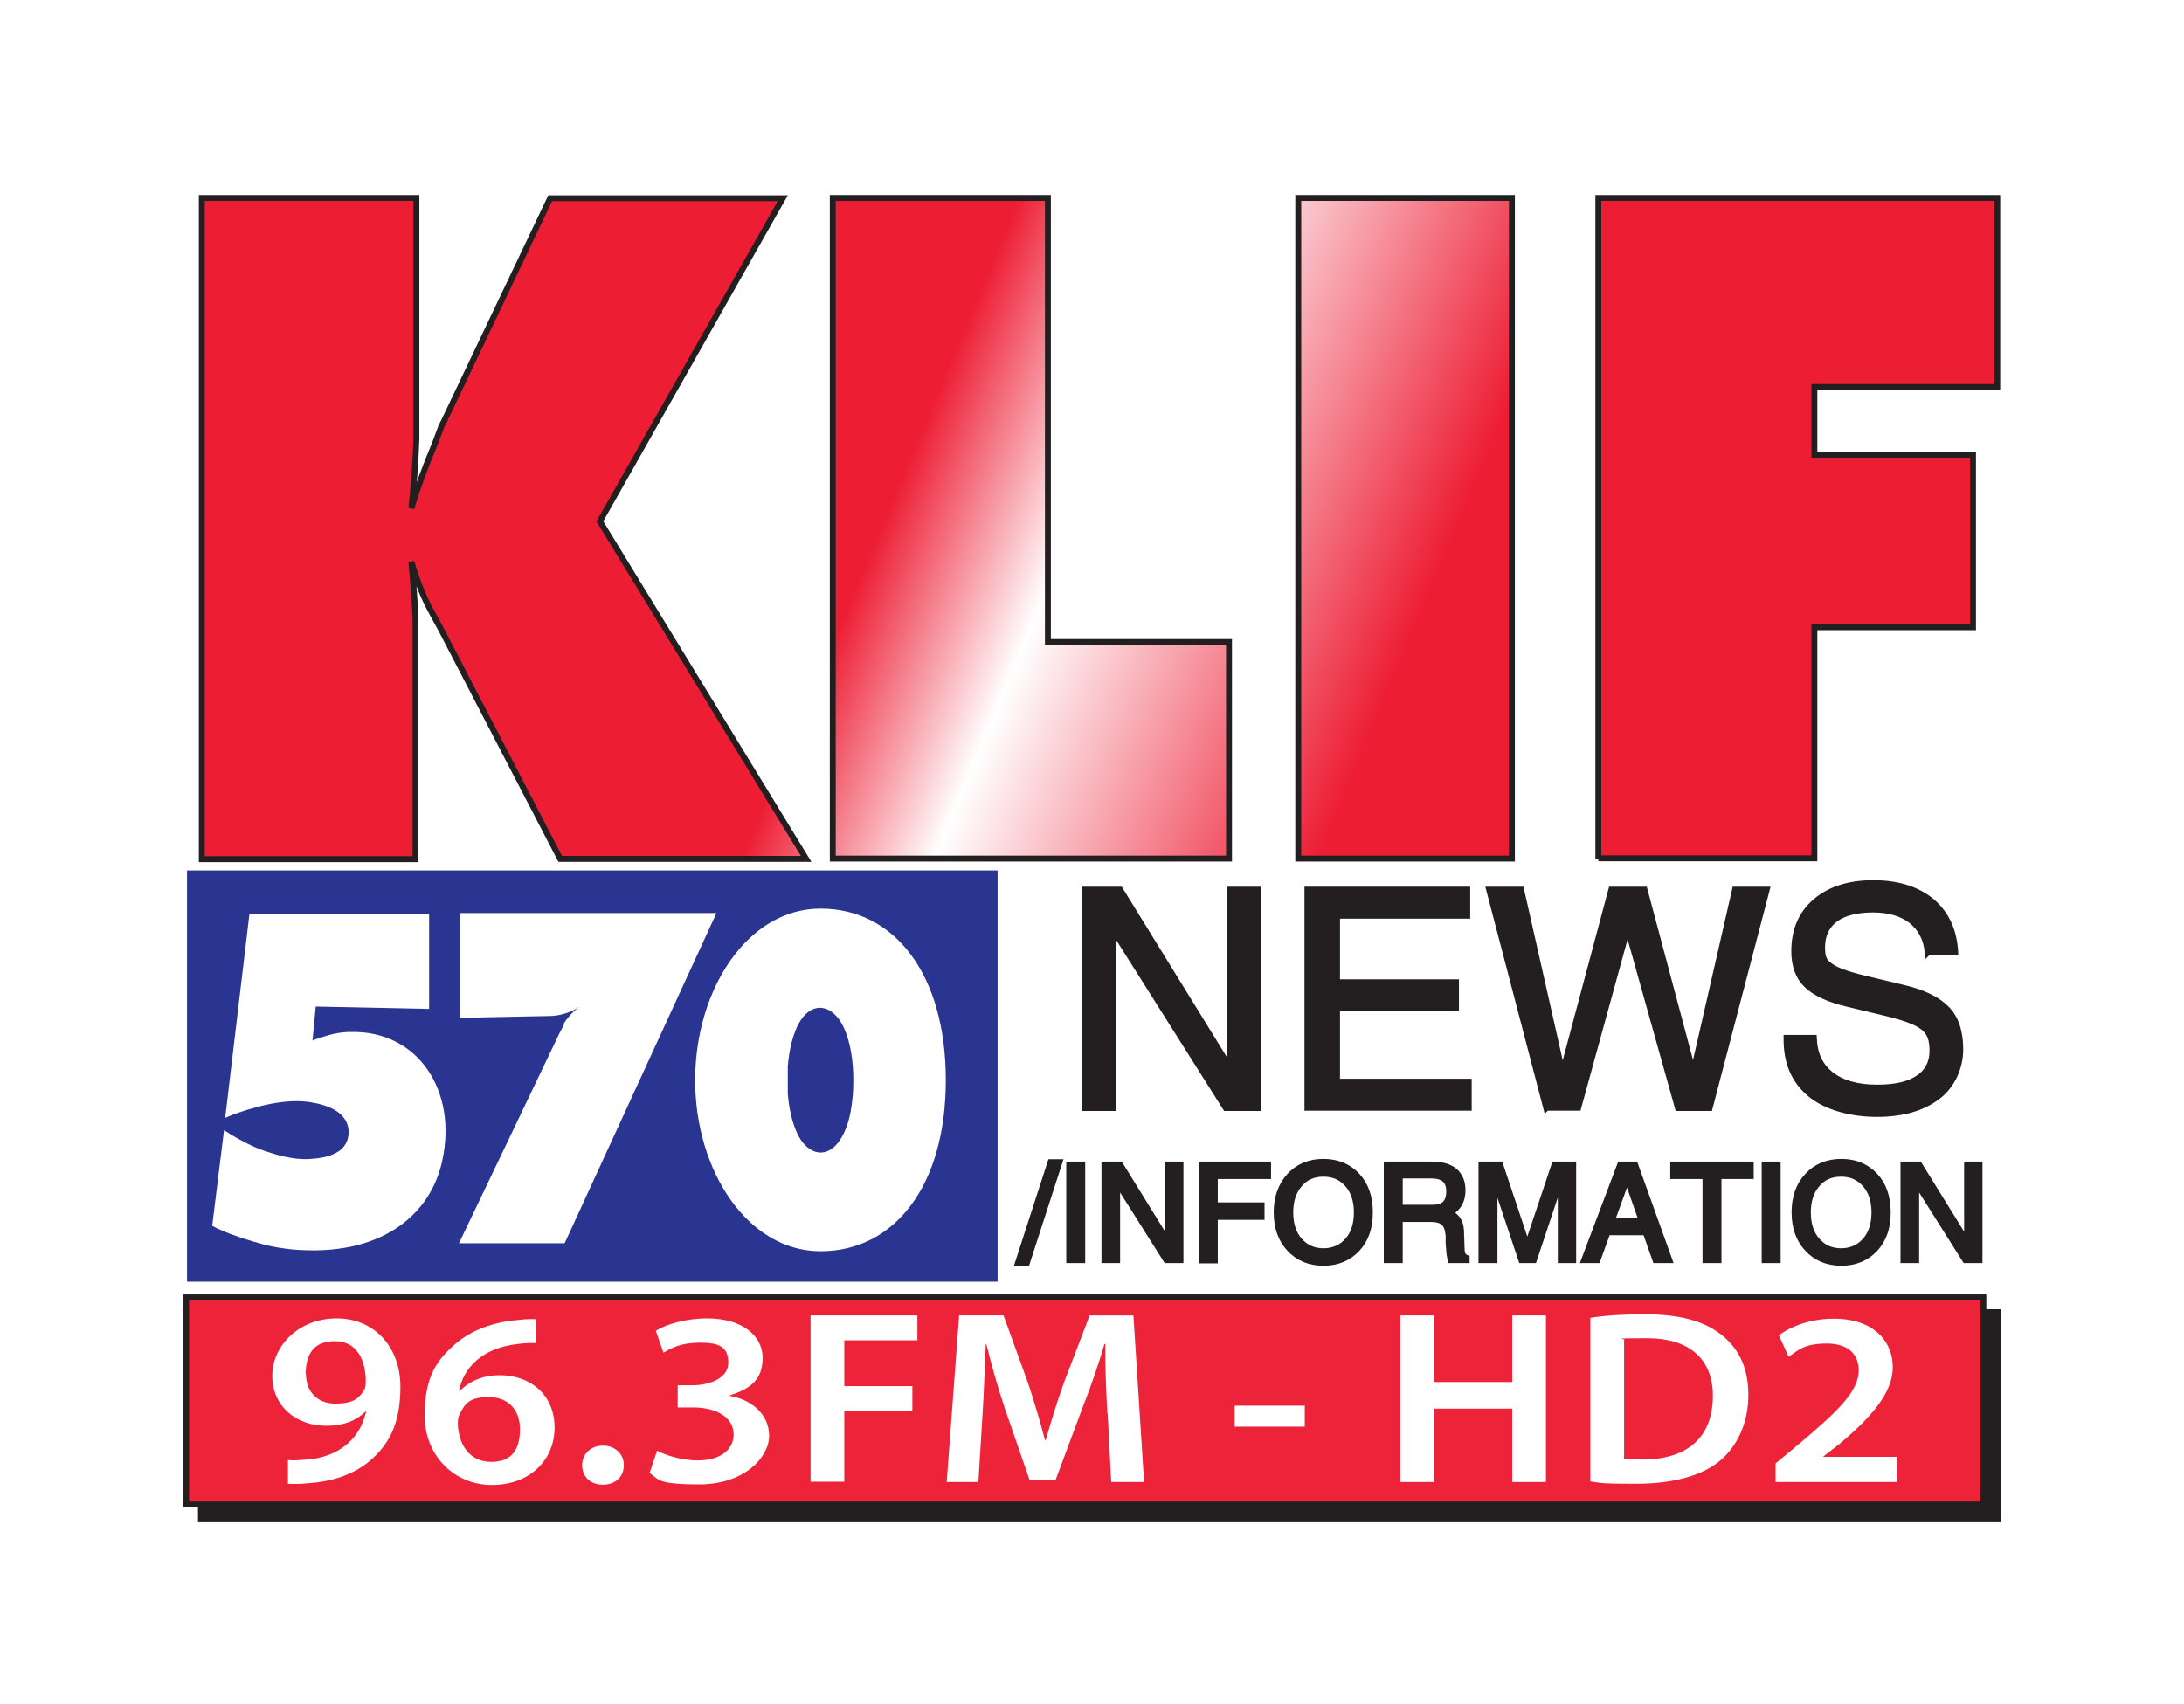 <?xml version="1.0" encoding="UTF-8"?>
<svg id="Layer_1" xmlns="http://www.w3.org/2000/svg" version="1.1" xmlns:xlink="http://www.w3.org/1999/xlink" viewBox="0 0 738 576">
  <!-- Generator: Adobe Illustrator 29.0.0, SVG Export Plug-In . SVG Version: 2.1.0 Build 186)  -->
  <defs>
    <style>
      .st0 {
        fill: url(#linear-gradient);
      }

      .st0, .st1, .st2, .st3, .st4, .st5, .st6 {
        stroke: #231f20;
      }

      .st0, .st1, .st3, .st4, .st6 {
        stroke-width: 2px;
      }

      .st1 {
        fill: url(#linear-gradient1);
      }

      .st7 {
        fill: #fff;
      }

      .st2 {
        fill: #ec2339;
      }

      .st2, .st5 {
        stroke-width: 2px;
      }

      .st3 {
        fill: url(#linear-gradient3);
      }

      .st8 {
        filter: url(#drop-shadow-1);
      }

      .st9 {
        fill: #2a3591;
      }

      .st4 {
        fill: url(#linear-gradient2);
      }

      .st5, .st6 {
        fill: #231f20;
      }
    </style>
    <filter id="drop-shadow-1" x="62.8" y="61.5" width="613.1" height="229.7" filterUnits="userSpaceOnUse">
      <feOffset dx="4.4" dy="4.4"/>
      <feGaussianBlur result="blur" stdDeviation="0"/>
      <feFlood flood-color="#231f20" flood-opacity="1"/>
      <feComposite in2="blur" operator="in"/>
      <feComposite in="SourceGraphic"/>
    </filter>
    <linearGradient id="linear-gradient" x1="51.9" y1="128.1" x2="605.8" y2="359.7" gradientUnits="userSpaceOnUse">
      <stop offset=".4" stop-color="#ed1d34"/>
      <stop offset=".5" stop-color="#fff"/>
      <stop offset=".7" stop-color="#ed1d34"/>
    </linearGradient>
    <linearGradient id="linear-gradient1" x1="74.5" y1="74.2" x2="628.3" y2="305.8" xlink:href="#linear-gradient"/>
    <linearGradient id="linear-gradient2" x1="97.8" y1="18.3" x2="651.7" y2="250" xlink:href="#linear-gradient"/>
    <linearGradient id="linear-gradient3" x1="117.6" y1="-28.9" x2="671.5" y2="202.7" xlink:href="#linear-gradient"/>
  </defs>
  <rect class="st5" x="67.9" y="443.5" width="607.3" height="70"/>
  <rect class="st2" x="62.9" y="438.5" width="607.3" height="70"/>
  <rect class="st9" x="63.2" y="294.2" width="273.9" height="139"/>
  <g class="st8">
    <path class="st0" d="M63.8,285.8V62.5h72.5v81.6c-.3,7.8-.8,15.2-1.7,23.3,2.2-7.4,4.8-14.3,7.9-21.7l2.2-5.9,1.1-2.2,35.7-75h78.6l-61.8,109.2,69.7,114.1h-83.1l-39.9-76.9-3.7-6.8c-2.2-4-4.5-9.3-6.7-16.7.6,6.2,1.1,12.4,1.4,18.9v81.6H63.8Z"/>
    <path class="st1" d="M277,285.8V62.5h72.7v150.1h61.2v73.2h-134Z"/>
    <path class="st4" d="M434.3,285.8V62.5h72.2v223.3h-72.2Z"/>
    <path class="st3" d="M535.7,285.8V62.5h134.8v63.9h-61.8v22.9h53.6v58.3h-53.6v78.1h-73Z"/>
  </g>
  <g>
    <path class="st7" d="M71.7,414.4l4-32.4,1.9,1.2,2,1.2c4,2.3,7.7,4,11.4,5.1,5.7,1.9,10.4,2.5,14,2.2,4.6-.3,7.1-1.1,9.5-2.6,3.3-2.2,4.2-6.7,2.4-10.2-1.6-2.9-5.1-5.3-12.2-6.4-6.1-.9-13.9,0-25.1,3.9-1.1.5-2.4.9-3.5,1.4l8.2-69h60.7v32.2l-38.3-.8-1.1,11.5,1.2-.5,1.6-.5c4.1-1.4,7.1-1.9,10.2-1.9,22.7-.5,36.1,20,30.8,43.7-4.1,18.6-21.2,32.4-50.6,29.8-3-.3-6.1-.8-9.1-1.5-5.9-1.6-11.4-3.4-14.9-5l-1.4-.6-1.7-.9Z"/>
    <path class="st7" d="M155,420.4l34.2-71.5,1.4-2.6v-.5c1.5-2.3,3.4-4.3,5.7-5.9-1.1.8-2.2,1.4-3.5,2-2.2.9-4.7,1.5-7.1,1.5l-30.2.6v-35.4h86.6l-51.3,111.6h-35.8Z"/>
    <path class="st7" d="M234.9,365.1c0-30.5,17.6-58,42.4-58s42.3,22,42.3,58-17.6,57.8-42.3,57.8-42.4-27.3-42.4-57.8ZM266.2,369.7c.6,7.4,2.5,12.9,4.7,16,4.4,5.9,10.6,5,14.2-2.6,1.8-3.7,2.6-7.6,3.1-13.3.2-3.1.2-6.2,0-9.3-.6-7.4-2.4-12.9-4.7-16-4.4-5.9-10.6-5.1-14.2,2.6-1.6,3.7-2.6,7.6-3.1,13.3v9.3Z"/>
  </g>
  <g>
    <g>
      <path class="st6" d="M376.1,374.5h-9.6v-73.8h12l37,60v-60h9.6v73.8h-10.9l-38-60.2v60.2Z"/>
      <path class="st6" d="M441.8,374.5v-73.8h54v8.8h-44v22.5h40.2v8.8h-40.2v24.8h44.5v8.8h-54.5Z"/>
      <path class="st6" d="M522.5,374.5l-19.3-73.8h10.8l13.2,58.4c.2,1,.4,1.9.6,2.8.1.9.2,1.5.2,1.9h0c0-.4,0-1.1.3-2,.2-.9.4-1.8.6-2.7l15.6-58.4h11.2l15.5,58.1c.3.9.5,1.8.7,2.8.2.9.3,1.6.3,2.1h0c0-.4,0-1,.2-2,.2-.9.3-1.9.6-2.9l13.3-58.1h10.7l-19.3,73.8h-10.7l-16-57.1c-.3-1-.5-1.9-.7-2.9-.2-.9-.3-1.6-.3-2h0c0,.4,0,1.1-.3,2-.2.9-.4,1.8-.7,2.8l-15.7,57.1h-10.7Z"/>
      <path class="st6" d="M651.4,322c-.4-4.7-2.3-8.2-5.5-10.8-3.2-2.5-7.6-3.8-13-3.8s-9.9,1.1-12.8,3.3c-2.9,2.2-4.4,5.4-4.4,9.5s1,5,2.9,6.4c1.9,1.4,5.8,2.8,11.7,4.2l12.9,3.1c6.9,1.6,11.8,4.1,14.8,7.3,3,3.2,4.4,7.7,4.4,13.5s-2.5,12-7.6,15.9c-5.1,3.9-11.9,5.9-20.6,5.9s-17.2-2.3-22.6-6.8c-5.3-4.5-7.9-10.5-7.9-18.3v-.6h9.2c.2,5.4,2.1,9.5,5.8,12.4,3.7,2.9,8.9,4.4,15.5,4.4s10.8-1.1,14-3.2c3.2-2.1,4.8-5.2,4.8-9.3s-1-6.2-3.1-7.9c-2.1-1.7-6.3-3.3-12.6-4.8l-12.9-3.1c-6.5-1.5-11.1-3.7-13.9-6.4-2.8-2.7-4.2-6.5-4.2-11.4,0-7.1,2.4-12.7,7.2-16.8,4.8-4.1,11.3-6.2,19.5-6.2s14.9,2.1,19.8,6.2c4.9,4.2,7.5,9.9,7.9,17.2h-9.2Z"/>
    </g>
    <path class="st6" d="M358,392.8l-11,34h-3l11-34h3Z"/>
    <path class="st6" d="M361.3,393.6h4.4v32.3h-4.4v-32.3Z"/>
    <path class="st6" d="M377.4,425.9h-4.2v-32.3h5.3l16.2,26.2v-26.2h4.2v32.3h-4.8l-16.6-26.3v26.3Z"/>
    <path class="st6" d="M406.1,425.9v-32.3h22.4v3.9h-18v9.9h15.8v3.9h-15.8v14.7h-4.4Z"/>
    <path class="st6" d="M435.8,422.1c-2.9-3.1-4.4-7.2-4.4-12.3s1.5-9.2,4.4-12.4c2.9-3.1,6.7-4.7,11.4-4.7s8.5,1.6,11.4,4.7c2.9,3.1,4.3,7.3,4.3,12.4s-1.4,9.2-4.3,12.3c-2.9,3.1-6.7,4.7-11.4,4.7s-8.5-1.6-11.4-4.7ZM455.4,419.3c2.1-2.4,3.1-5.6,3.1-9.5s-1-7.1-3.1-9.5c-2.1-2.4-4.8-3.6-8.2-3.6s-6.1,1.2-8.1,3.6c-2.1,2.4-3.1,5.6-3.1,9.5s1,7.1,3.1,9.5c2.1,2.4,4.8,3.6,8.1,3.6s6.1-1.2,8.2-3.6Z"/>
    <path class="st6" d="M468.7,393.6h15c3.4,0,6,.7,7.8,2.2,1.8,1.5,2.7,3.7,2.7,6.5s-.9,5-2.8,6.6c-.5.4-1,.7-1.5,1.1l.7.4c2,1.1,3,3,3.1,5.7l.2,5.9c0,1,.2,1.7.4,2.1.2.4.6.8,1.3,1.1v.7h-5.4c-.1-.3-.2-1-.4-2.1-.1-1.1-.2-2.3-.3-3.7v-2.5c-.2-2-.6-3.4-1.6-4.3-.9-.9-2.4-1.3-4.5-1.3h-10.4v13.9h-4.4v-32.3ZM473.1,408.2h10.8c2,0,3.5-.4,4.4-1.3.9-.9,1.4-2.3,1.4-4.2s-.5-3.2-1.5-4.1c-1-.9-2.6-1.3-4.7-1.3h-10.5v10.9Z"/>
    <path class="st6" d="M504.8,425.9h-4.2v-32.3h6.3l9.2,27.5h0l9.2-27.5h6.3v32.3h-4.2v-27.3h0l-9.1,27.3h-4.2l-9.1-27.2h0v27.2Z"/>
    <path class="st6" d="M547.5,393.6h5l11.6,32.3h-4.7l-3.3-9.4h-12.9l-3.4,9.4h-4.5l12.2-32.3ZM544.6,412.7h10.2l-5-14.3h0l-5.2,14.3Z"/>
    <path class="st6" d="M576.3,397.5h-10.9v-3.9h26.2v3.9h-10.9v28.4h-4.4v-28.4Z"/>
    <path class="st6" d="M596.3,393.6h4.4v32.3h-4.4v-32.3Z"/>
    <path class="st6" d="M610.8,422.1c-2.9-3.1-4.4-7.2-4.4-12.3s1.4-9.2,4.4-12.4c2.9-3.1,6.7-4.7,11.4-4.7s8.5,1.6,11.4,4.7c2.9,3.1,4.3,7.3,4.3,12.4s-1.4,9.2-4.3,12.3c-2.9,3.1-6.7,4.7-11.4,4.7s-8.5-1.6-11.4-4.7ZM630.3,419.3c2.1-2.4,3.1-5.6,3.1-9.5s-1-7.1-3.1-9.5c-2.1-2.4-4.8-3.6-8.2-3.6s-6.1,1.2-8.1,3.6c-2.1,2.4-3.1,5.6-3.1,9.5s1,7.1,3.1,9.5c2.1,2.4,4.8,3.6,8.1,3.6s6.1-1.2,8.2-3.6Z"/>
    <path class="st6" d="M647.4,425.9h-4.2v-32.3h5.3l16.2,26.2v-26.2h4.2v32.3h-4.8l-16.6-26.3v26.3Z"/>
  </g>
  <g>
    <path class="st7" d="M97.5,493.5c1.8.2,3.5,0,6.3-.2,4.5-.3,8.9-1.8,12.2-4.2,3.9-2.8,6.6-6.9,7.7-12h-.2c-3.1,3-7.3,4.8-13.2,4.8-10.5,0-18.3-6.8-18.3-16.9s8.9-19.4,21.8-19.4,21.5,9.9,21.5,23.1-4.3,19.9-10.5,25.2c-5.3,4.4-12.5,6.9-20.6,7.4-2.6.3-5.2.3-6.9.2v-8.1ZM103.4,464.5c0,5.6,3.6,9.9,9.9,9.9s8-1.9,9.7-4.5c.4-.7.6-1.5.6-2.9,0-7.3-3-13.7-10.4-13.7s-9.9,4.6-9.9,11.2Z"/>
    <path class="st7" d="M181.1,453.9c-1.7,0-3.5,0-5.8.3-12.6,1.3-18.7,8.3-20.2,15.9h.3c3-3.1,7.5-5.3,13.5-5.3,10.4,0,18.5,6.7,18.5,17.7s-8.4,19.4-21.2,19.4-22.7-10-22.7-23.4,4.2-18.9,10.5-24.4c5.6-4.7,12.8-7.3,21.4-8,2.5-.3,4.4-.3,5.8-.2v8ZM175.7,483c0-6.3-3.8-10.8-10.5-10.8s-8.1,2.3-9.8,5.6c-.5.8-.7,1.8-.7,3.3.2,7.2,4,13,11.3,13s9.7-4.6,9.7-11.1Z"/>
    <path class="st7" d="M196.7,495.2c0-3.8,3-6.6,7-6.6s7.1,2.7,7.1,6.6-2.8,6.6-7.1,6.6-7-2.8-7-6.6Z"/>
    <path class="st7" d="M222,490.3c2.3,1.3,8,3.3,13.7,3.3,8.7,0,12.2-4.4,12.2-8.7,0-6.4-6.7-9.2-13.6-9.2h-5.3v-7.5h5.1c5.3,0,12-2.2,12-7.6s-3.1-6.8-9.6-6.8-9.8,1.9-12.3,3.4l-2.6-7.4c3.4-2.2,10.1-4.2,17.3-4.2,12.4,0,18.8,6.2,18.8,13.3s-3.7,10.4-11.1,12.7v.2c7.3,1.2,13.3,6.2,13.3,13.5s-8.5,16.4-23.5,16.4-13.6-1.8-16.9-3.8l2.6-7.8Z"/>
    <path class="st7" d="M273.9,444.6h36.1v8.4h-24.7v15.5h23v8.4h-23v23.9h-11.4v-56.3Z"/>
    <path class="st7" d="M374.2,477.9c-.4-7.3-.8-16-.7-23.6h-.3c-2,6.8-4.6,14.4-7.4,21.5l-9.1,24.4h-8.8l-8.3-24c-2.4-7.2-4.6-14.9-6.3-21.9h-.2c-.3,7.3-.6,16.3-1.1,24l-1.4,22.6h-10.7l4.2-56.3h15l8.2,22.6c2.2,6.6,4.2,13.3,5.8,19.5h.3c1.7-6.1,3.8-13,6.2-19.6l8.6-22.5h14.8l3.6,56.3h-11.1l-1.2-23Z"/>
    <path class="st7" d="M440.9,475.1v7.1h-23.7v-7.1h23.7Z"/>
    <path class="st7" d="M484.6,444.6v22.5h26.4v-22.5h11.4v56.3h-11.4v-24.8h-26.4v24.8h-11.4v-56.3h11.4Z"/>
    <path class="st7" d="M537.4,445.4c5-.8,11.4-1.2,18.2-1.2,11.7,0,19.8,2.2,25.5,6.5,6,4.4,9.7,11.1,9.7,20.7s-3.8,17.5-9.7,22.4c-6.2,5.1-16.1,7.7-28.3,7.7s-11.7-.3-15.4-.8v-55.3ZM548.8,493c1.6.3,4,.3,6.3.3,14.8,0,23.7-7.3,23.7-21.5,0-12.4-7.9-19.5-22.2-19.5s-6.2.3-7.8.6v40.2Z"/>
    <path class="st7" d="M600,500.9v-6.3l7.1-5.9c14.2-11.9,20.9-18.4,21-25.5,0-4.8-2.9-9.1-10.8-9.1s-9.8,2.4-12.9,4.5l-3.3-7.3c4.4-3.2,10.9-5.6,18.6-5.6,13.4,0,19.9,7.6,19.9,16.4s-7.6,17.2-18.1,26l-5.3,4.1v.2h24.8v8.5h-40.9Z"/>
  </g>
</svg>